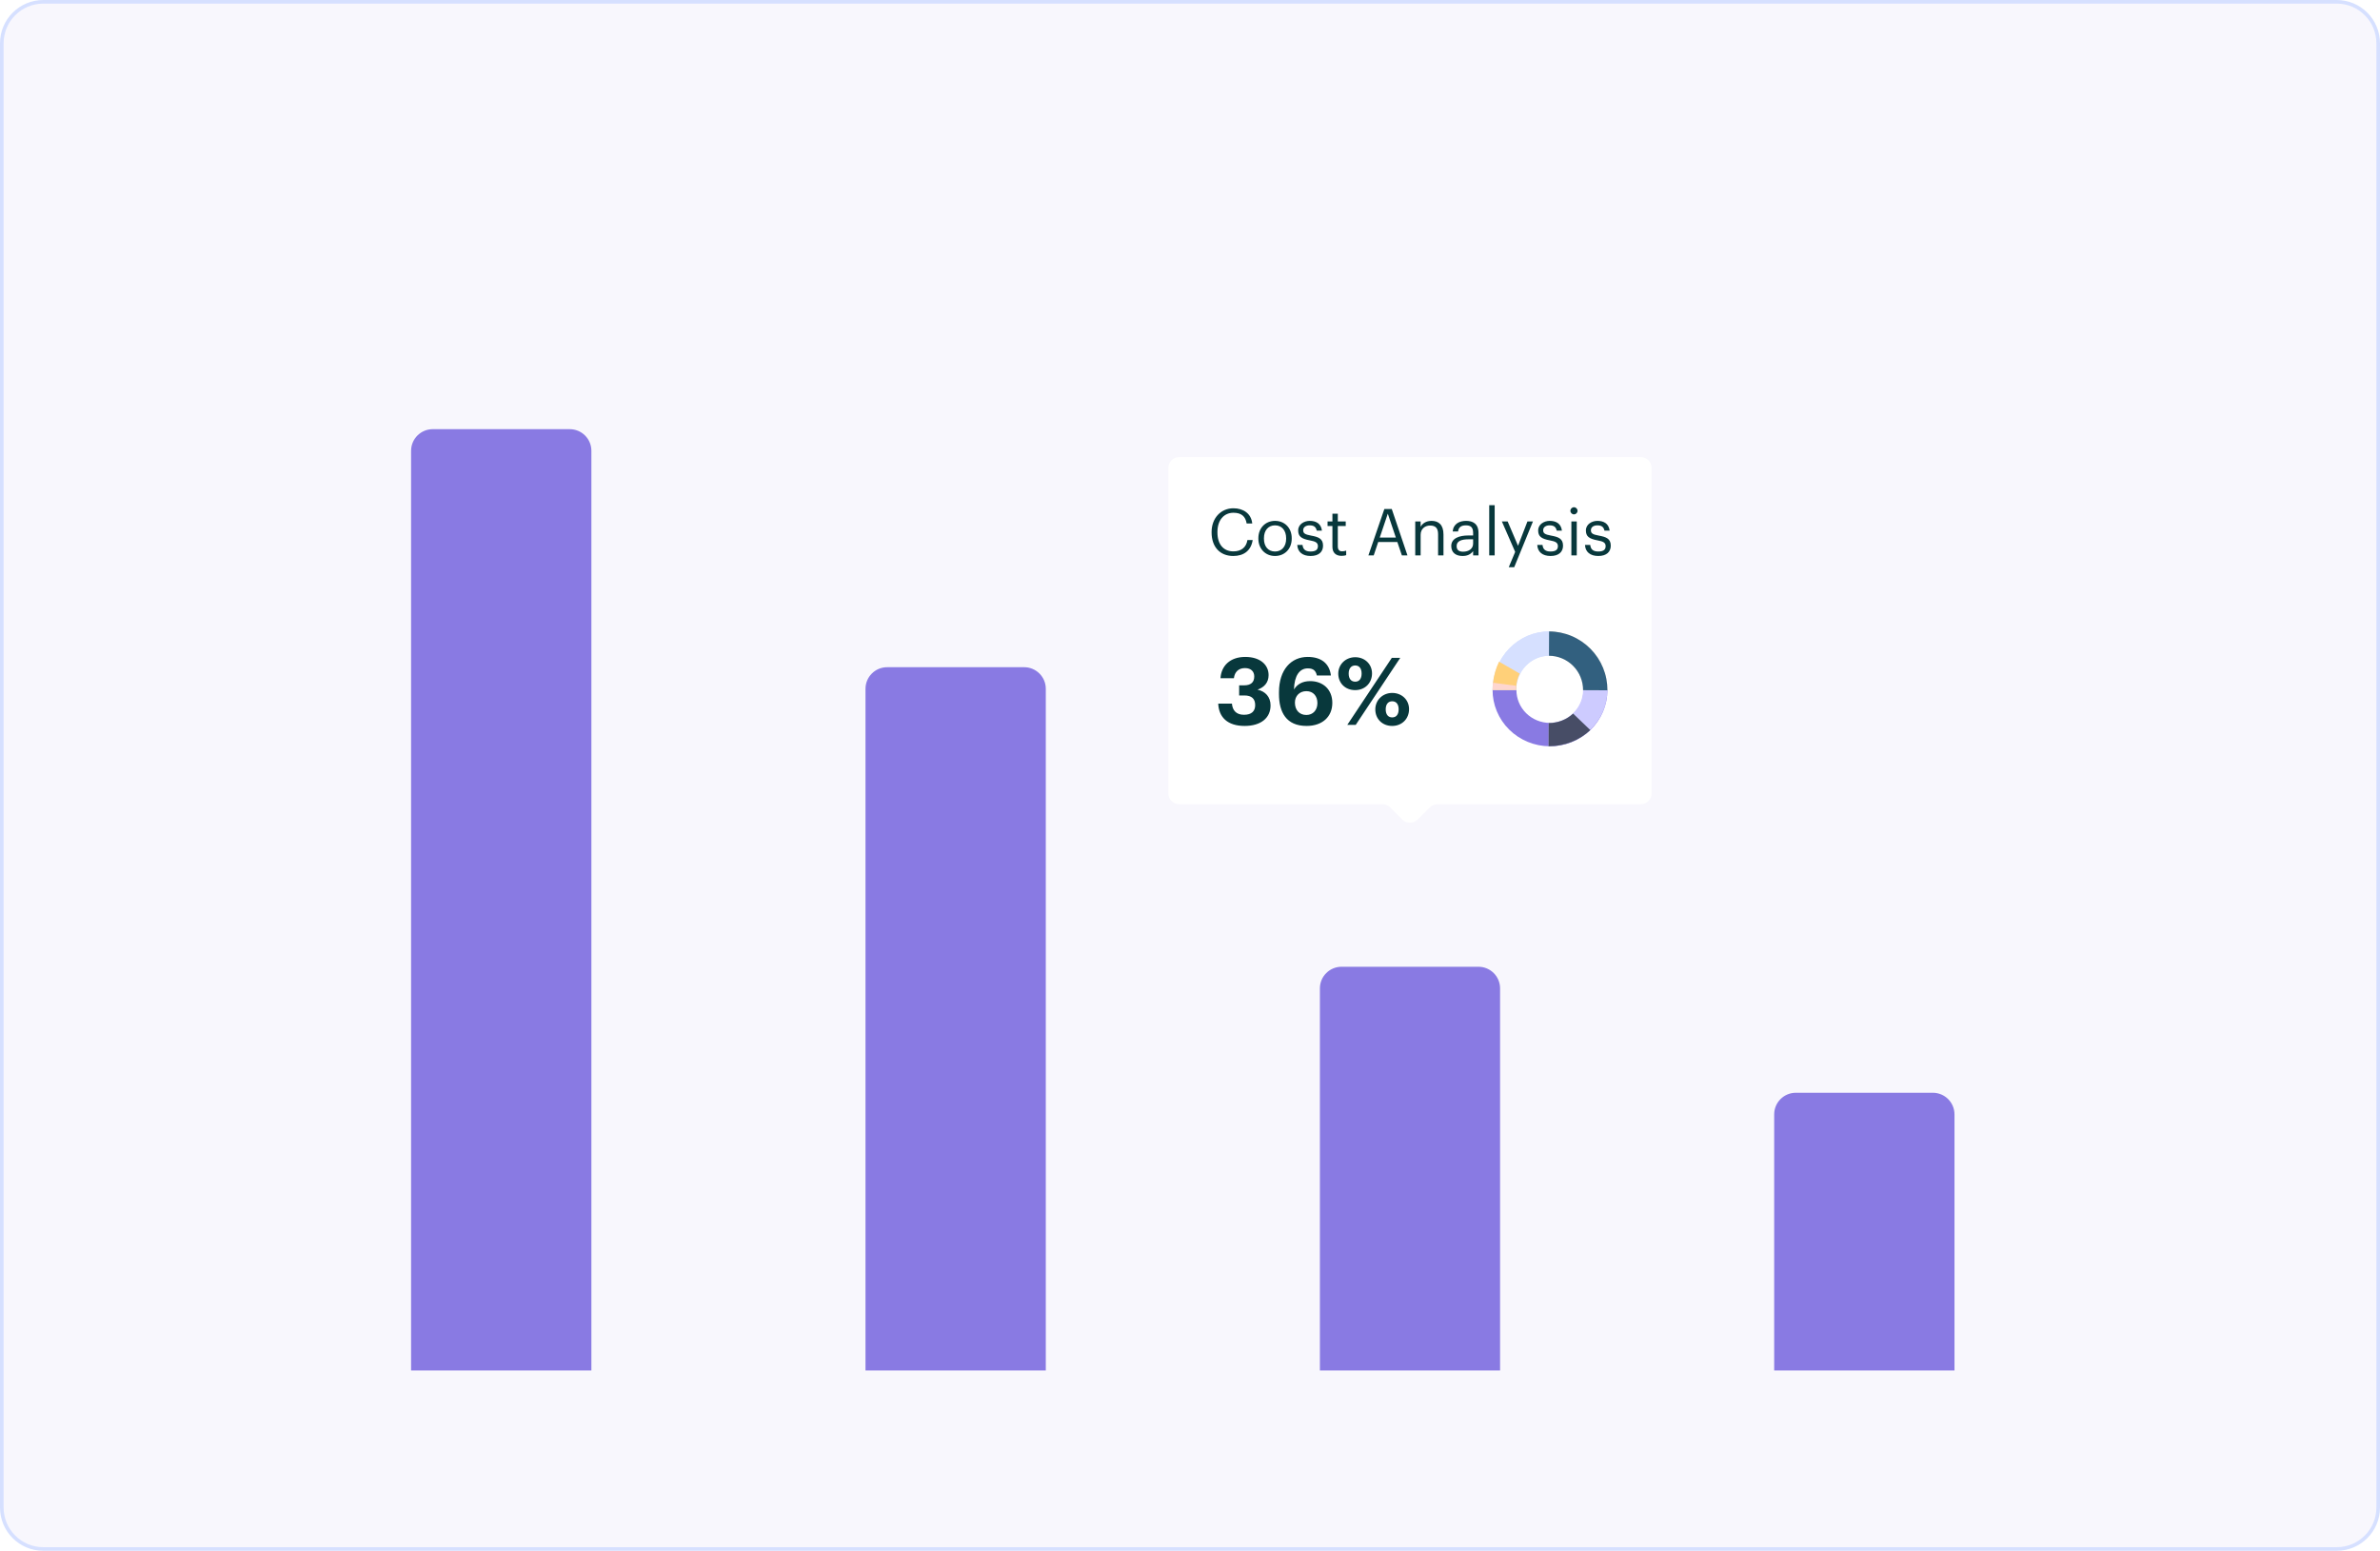 <svg width="660" height="430" viewBox="0 0 660 430" fill="none" xmlns="http://www.w3.org/2000/svg">
<g clip-path="url(#clip0_2012_27762)">
<path d="M0.5 12C0.5 5.649 5.649 0.5 12 0.5H648C654.351 0.5 659.5 5.649 659.5 12V418C659.5 424.351 654.351 429.5 648 429.5H12C5.649 429.5 0.5 424.351 0.5 418V12Z" fill="#F8F7FD"/>
<path d="M0.5 12C0.5 5.649 5.649 0.5 12 0.5H648C654.351 0.5 659.5 5.649 659.5 12V418C659.5 424.351 654.351 429.5 648 429.5H12C5.649 429.5 0.5 424.351 0.5 418V12Z" stroke="#D6E0FF"/>
<g filter="url(#filter0_dd_2012_27762)">
<path d="M158 103C161.314 103 164 105.686 164 109V364H114V109C114 105.686 116.686 103 120 103H158Z" fill="#897AE3"/>
<path d="M284.012 169C287.325 169 290.012 171.686 290.012 175V364H240.012V175C240.012 171.686 242.698 169 246.012 169H284.012Z" fill="#897AE3"/>
<path d="M409.989 252.059C413.303 252.059 415.989 254.745 415.989 258.059V364H366.023V258.059C366.023 254.745 368.71 252.059 372.023 252.059H409.989Z" fill="#897AE3"/>
<path d="M536 287C539.314 287 542 289.686 542 293V364H492V293C492 289.686 494.686 287 498 287H536Z" fill="#897AE3"/>
</g>
<g filter="url(#filter1_d_2012_27762)">
<path fill-rule="evenodd" clip-rule="evenodd" d="M455.011 220.989C456.668 220.989 458.011 219.646 458.011 217.989V127.746C458.011 126.089 456.668 124.746 455.011 124.746H327C325.343 124.746 324 126.089 324 127.746V217.989C324 219.646 325.343 220.989 327 220.989H383.387C384.183 220.989 384.946 221.305 385.508 221.868L388.879 225.238C390.05 226.41 391.95 226.41 393.121 225.238L396.492 221.868C397.054 221.305 397.817 220.989 398.613 220.989H455.011Z" fill="white"/>
</g>
<path d="M342.002 154.162C338.276 154.162 335.99 151.606 335.99 147.646V147.502C335.99 143.686 338.546 140.932 342.038 140.932C344.72 140.932 346.988 142.354 347.258 145.144H345.71C345.386 143.182 344.252 142.174 342.056 142.174C339.392 142.174 337.61 144.244 337.61 147.484V147.628C337.61 150.904 339.266 152.884 342.038 152.884C344.144 152.884 345.602 151.822 345.926 149.734H347.384C346.934 152.704 344.882 154.162 342.002 154.162ZM353.566 154.162C350.884 154.162 348.958 152.128 348.958 149.374V149.23C348.958 146.404 350.92 144.424 353.584 144.424C356.248 144.424 358.21 146.386 358.21 149.212V149.356C358.21 152.2 356.248 154.162 353.566 154.162ZM353.584 152.92C355.474 152.92 356.662 151.498 356.662 149.374V149.248C356.662 147.07 355.456 145.666 353.584 145.666C351.694 145.666 350.506 147.07 350.506 149.23V149.374C350.506 151.516 351.676 152.92 353.584 152.92ZM363.44 154.162C361.19 154.162 359.84 153.028 359.75 151.102H361.208C361.316 152.218 361.91 152.92 363.422 152.92C364.844 152.92 365.474 152.434 365.474 151.426C365.474 150.436 364.736 150.112 363.278 149.842C360.83 149.392 360.002 148.708 360.002 147.07C360.002 145.324 361.712 144.424 363.188 144.424C364.88 144.424 366.338 145.108 366.59 147.142H365.15C364.934 146.116 364.358 145.666 363.17 145.666C362.09 145.666 361.388 146.206 361.388 147.016C361.388 147.862 361.856 148.204 363.584 148.51C365.528 148.87 366.896 149.302 366.896 151.3C366.896 153.01 365.726 154.162 363.44 154.162ZM372.034 154.126C370.324 154.126 369.496 153.118 369.496 151.642V145.846H368.146V144.586H369.496V142.444H370.99V144.586H373.186V145.846H370.99V151.498C370.99 152.416 371.404 152.866 372.16 152.866C372.628 152.866 372.988 152.794 373.312 152.668V153.928C373.006 154.036 372.646 154.126 372.034 154.126ZM384.852 142.426L382.62 149.05H387.084L384.852 142.426ZM379.47 154L383.898 141.13H385.95L390.306 154H388.758L387.498 150.292H382.188L380.946 154H379.47ZM392.463 154V144.586H393.957V146.08C394.389 145.198 395.433 144.424 396.981 144.424C398.925 144.424 400.293 145.486 400.293 148.222V154H398.799V148.114C398.799 146.458 398.097 145.72 396.585 145.72C395.199 145.72 393.957 146.602 393.957 148.294V154H392.463ZM405.723 152.974C407.307 152.974 408.513 152.164 408.513 150.706V149.536H407.217C405.327 149.536 403.941 150.004 403.941 151.39C403.941 152.362 404.409 152.974 405.723 152.974ZM405.579 154.162C403.833 154.162 402.447 153.316 402.447 151.39C402.447 149.212 404.751 148.474 407.163 148.474H408.513V147.79C408.513 146.296 407.937 145.666 406.497 145.666C405.201 145.666 404.481 146.206 404.337 147.358H402.843C403.041 145.216 404.751 144.424 406.569 144.424C408.369 144.424 410.007 145.162 410.007 147.79V154H408.513V152.812C407.811 153.694 406.965 154.162 405.579 154.162ZM412.978 154V140.086H414.49V154H412.978ZM418.393 157.276L420.175 153.028L416.485 144.586H418.087L420.967 151.336L423.577 144.586H425.107L419.905 157.276H418.393ZM429.991 154.162C427.741 154.162 426.391 153.028 426.301 151.102H427.759C427.867 152.218 428.461 152.92 429.973 152.92C431.395 152.92 432.025 152.434 432.025 151.426C432.025 150.436 431.287 150.112 429.829 149.842C427.381 149.392 426.553 148.708 426.553 147.07C426.553 145.324 428.263 144.424 429.739 144.424C431.431 144.424 432.889 145.108 433.141 147.142H431.701C431.485 146.116 430.909 145.666 429.721 145.666C428.641 145.666 427.938 146.206 427.938 147.016C427.938 147.862 428.407 148.204 430.135 148.51C432.079 148.87 433.447 149.302 433.447 151.3C433.447 153.01 432.277 154.162 429.991 154.162ZM436.479 142.624C435.939 142.624 435.489 142.174 435.489 141.634C435.489 141.094 435.939 140.644 436.479 140.644C437.019 140.644 437.469 141.094 437.469 141.634C437.469 142.174 437.019 142.624 436.479 142.624ZM435.759 154V144.586H437.253V154H435.759ZM443.227 154.162C440.977 154.162 439.627 153.028 439.537 151.102H440.995C441.103 152.218 441.697 152.92 443.209 152.92C444.631 152.92 445.261 152.434 445.261 151.426C445.261 150.436 444.523 150.112 443.065 149.842C440.617 149.392 439.789 148.708 439.789 147.07C439.789 145.324 441.499 144.424 442.975 144.424C444.667 144.424 446.125 145.108 446.377 147.142H444.937C444.721 146.116 444.145 145.666 442.957 145.666C441.877 145.666 441.175 146.206 441.175 147.016C441.175 147.862 441.643 148.204 443.371 148.51C445.315 148.87 446.683 149.302 446.683 151.3C446.683 153.01 445.513 154.162 443.227 154.162Z" fill="#08383C"/>
<path d="M345.138 201.286C340.406 201.286 337.988 198.868 337.832 195.098H341.628C341.784 196.892 342.746 198.192 344.982 198.192C347.088 198.192 348.076 197.178 348.076 195.514C348.076 193.746 347.088 192.836 345.086 192.836H343.63V190.028H344.982C346.932 190.028 347.816 189.144 347.816 187.558C347.816 186.232 346.958 185.244 345.242 185.244C343.474 185.244 342.382 186.31 342.174 188.052H338.456C338.664 184.646 341.082 182.15 345.32 182.15C349.402 182.15 351.794 184.282 351.794 187.194C351.794 189.274 350.572 190.574 348.726 191.224C350.884 191.692 352.34 193.226 352.34 195.592C352.34 199.076 349.662 201.286 345.138 201.286ZM362.318 201.286C356.702 201.286 354.674 197.49 354.674 192.42V191.952C354.674 185.66 358.08 182.15 362.63 182.15C366.322 182.15 368.662 183.892 369.078 187.298H365.178C364.918 186.076 364.294 185.322 362.682 185.322C360.368 185.322 358.938 187.35 358.834 191.172C359.692 189.794 361.096 188.858 363.332 188.858C366.842 188.858 369.468 191.146 369.468 194.89C369.468 198.712 366.738 201.286 362.318 201.286ZM362.266 198.244C364.112 198.244 365.334 196.892 365.334 194.942C365.334 192.992 364.164 191.64 362.266 191.64C360.394 191.64 359.094 192.966 359.094 194.812C359.094 196.944 360.394 198.244 362.266 198.244ZM375.797 191.354C373.041 191.354 371.117 189.404 371.117 186.778C371.117 184.178 373.197 182.228 375.823 182.228C378.423 182.228 380.477 184.1 380.477 186.726C380.477 189.378 378.527 191.354 375.797 191.354ZM373.613 201L385.963 182.41H388.303L375.953 201H373.613ZM375.823 189.014C376.941 189.014 377.591 188.182 377.591 186.752C377.591 185.374 376.941 184.516 375.823 184.516C374.705 184.516 374.003 185.348 374.003 186.752C374.003 188.234 374.705 189.014 375.823 189.014ZM386.067 201.286C383.311 201.286 381.387 199.31 381.387 196.71C381.387 194.084 383.467 192.134 386.067 192.134C388.693 192.134 390.747 194.006 390.747 196.632C390.747 199.284 388.797 201.286 386.067 201.286ZM386.067 198.92C387.211 198.92 387.861 198.088 387.861 196.684C387.861 195.28 387.211 194.448 386.067 194.448C384.975 194.448 384.273 195.254 384.273 196.684C384.273 198.14 384.975 198.92 386.067 198.92Z" fill="#08383C"/>
<path d="M413.906 191.252C413.896 193.3 414.298 195.33 415.09 197.227C415.881 199.123 417.046 200.848 418.517 202.303C419.989 203.759 421.739 204.916 423.667 205.709C425.595 206.502 427.664 206.915 429.755 206.925C431.846 206.935 433.919 206.542 435.855 205.767C437.79 204.992 439.551 203.851 441.036 202.41C442.522 200.969 443.703 199.254 444.512 197.366C445.321 195.477 445.743 193.451 445.752 191.402L439.141 191.371C439.135 192.569 438.889 193.754 438.415 194.858C437.942 195.963 437.251 196.965 436.383 197.808C435.514 198.651 434.485 199.318 433.353 199.771C432.221 200.224 431.009 200.454 429.786 200.448C428.563 200.443 427.353 200.201 426.226 199.737C425.098 199.274 424.075 198.597 423.214 197.746C422.354 196.895 421.673 195.886 421.21 194.777C420.747 193.668 420.512 192.481 420.518 191.283L413.906 191.252Z" fill="#897AE3"/>
<path d="M429.43 206.923C431.563 206.933 433.678 206.54 435.653 205.765C437.628 204.991 439.425 203.85 440.94 202.409C442.456 200.968 443.661 199.254 444.487 197.365C445.312 195.477 445.742 193.45 445.752 191.402L439.005 191.37C438.999 192.568 438.748 193.753 438.265 194.857C437.783 195.962 437.078 196.964 436.192 197.807C435.305 198.649 434.255 199.316 433.1 199.769C431.945 200.222 430.708 200.452 429.46 200.446L429.43 206.923Z" fill="#CDCBFF"/>
<path d="M429.581 175.077C427.533 175.067 425.503 175.478 423.606 176.285C421.71 177.093 419.985 178.282 418.529 179.784C417.074 181.286 415.916 183.071 415.123 185.039C414.33 187.007 413.916 189.117 413.906 191.251L420.383 191.282C420.389 190.034 420.631 188.8 421.094 187.649C421.559 186.499 422.235 185.454 423.086 184.576C423.938 183.698 424.946 183.003 426.055 182.53C427.164 182.058 428.352 181.818 429.549 181.824L429.581 175.077Z" fill="#D6E0FF"/>
<path d="M445.752 191.402C445.762 189.269 445.352 187.154 444.545 185.179C443.737 183.203 442.549 181.407 441.047 179.891C439.546 178.375 437.76 177.169 435.793 176.344C433.825 175.518 431.715 175.087 429.581 175.077L429.549 181.824C430.797 181.83 432.031 182.081 433.181 182.564C434.332 183.047 435.376 183.752 436.254 184.639C437.133 185.525 437.827 186.576 438.299 187.731C438.771 188.886 439.011 190.123 439.005 191.37L445.752 191.402Z" fill="#E9E2D4"/>
<path d="M429.749 175.074C427.686 175.064 425.64 175.474 423.73 176.282C421.82 177.089 420.082 178.278 418.616 179.78C417.15 181.282 415.984 183.068 415.185 185.035C414.386 187.003 413.969 189.114 413.959 191.247L420.484 191.278C420.489 190.03 420.733 188.796 421.2 187.645C421.668 186.495 422.349 185.451 423.207 184.573C424.064 183.694 425.08 182.999 426.198 182.527C427.315 182.055 428.511 181.814 429.717 181.82L429.749 175.074Z" fill="#D6E0FF"/>
<path d="M445.754 191.402C445.764 189.269 445.354 187.154 444.547 185.179C443.739 183.203 442.551 181.407 441.049 179.891C439.547 178.375 437.762 177.169 435.794 176.344C433.826 175.518 431.715 175.087 429.581 175.077L429.549 181.824C430.797 181.83 432.031 182.081 433.182 182.564C434.333 183.047 435.377 183.752 436.255 184.639C437.134 185.525 437.829 186.576 438.301 187.731C438.773 188.886 439.013 190.123 439.007 191.37L445.754 191.402Z" fill="#32607F"/>
<path fill-rule="evenodd" clip-rule="evenodd" d="M415.703 183.46L421.44 186.773C421.327 187.008 421.223 187.249 421.128 187.493C420.662 188.694 420.419 189.981 420.413 191.282L413.908 191.251C413.919 189.026 414.334 186.825 415.131 184.773C415.305 184.326 415.496 183.888 415.703 183.46Z" fill="#FFD079"/>
<path d="M429.43 206.923C431.577 206.933 433.705 206.542 435.692 205.772C437.68 205.002 439.488 203.867 441.013 202.434L436.234 197.856C435.342 198.694 434.285 199.358 433.122 199.808C431.96 200.258 430.716 200.487 429.46 200.481L429.43 206.923Z" fill="#474D66"/>
<path fill-rule="evenodd" clip-rule="evenodd" d="M420.411 190.147L414.002 189.302C413.941 189.948 413.909 190.599 413.906 191.251L420.355 191.282C420.357 190.902 420.376 190.523 420.411 190.147Z" fill="#FED6CF"/>
</g>
<defs>
<filter id="filter0_dd_2012_27762" x="74" y="79" width="508" height="341" filterUnits="userSpaceOnUse" color-interpolation-filters="sRGB">
<feFlood flood-opacity="0" result="BackgroundImageFix"/>
<feColorMatrix in="SourceAlpha" type="matrix" values="0 0 0 0 0 0 0 0 0 0 0 0 0 0 0 0 0 0 127 0" result="hardAlpha"/>
<feOffset dy="16"/>
<feGaussianBlur stdDeviation="20"/>
<feColorMatrix type="matrix" values="0 0 0 0 0.11 0 0 0 0 0.125 0 0 0 0 0.141 0 0 0 0.1 0"/>
<feBlend mode="normal" in2="BackgroundImageFix" result="effect1_dropShadow_2012_27762"/>
<feColorMatrix in="SourceAlpha" type="matrix" values="0 0 0 0 0 0 0 0 0 0 0 0 0 0 0 0 0 0 127 0" result="hardAlpha"/>
<feOffset/>
<feGaussianBlur stdDeviation="0.5"/>
<feColorMatrix type="matrix" values="0 0 0 0 0.11 0 0 0 0 0.125 0 0 0 0 0.141 0 0 0 0.2 0"/>
<feBlend mode="normal" in2="effect1_dropShadow_2012_27762" result="effect2_dropShadow_2012_27762"/>
<feBlend mode="normal" in="SourceGraphic" in2="effect2_dropShadow_2012_27762" result="shape"/>
</filter>
<filter id="filter1_d_2012_27762" x="319" y="121.746" width="144.011" height="111.371" filterUnits="userSpaceOnUse" color-interpolation-filters="sRGB">
<feFlood flood-opacity="0" result="BackgroundImageFix"/>
<feColorMatrix in="SourceAlpha" type="matrix" values="0 0 0 0 0 0 0 0 0 0 0 0 0 0 0 0 0 0 127 0" result="hardAlpha"/>
<feOffset dy="2"/>
<feGaussianBlur stdDeviation="2.5"/>
<feComposite in2="hardAlpha" operator="out"/>
<feColorMatrix type="matrix" values="0 0 0 0 0.11 0 0 0 0 0.125 0 0 0 0 0.141 0 0 0 0.05 0"/>
<feBlend mode="normal" in2="BackgroundImageFix" result="effect1_dropShadow_2012_27762"/>
<feBlend mode="normal" in="SourceGraphic" in2="effect1_dropShadow_2012_27762" result="shape"/>
</filter>
<clipPath id="clip0_2012_27762">
<rect width="660" height="430" fill="white"/>
</clipPath>
</defs>
</svg>
